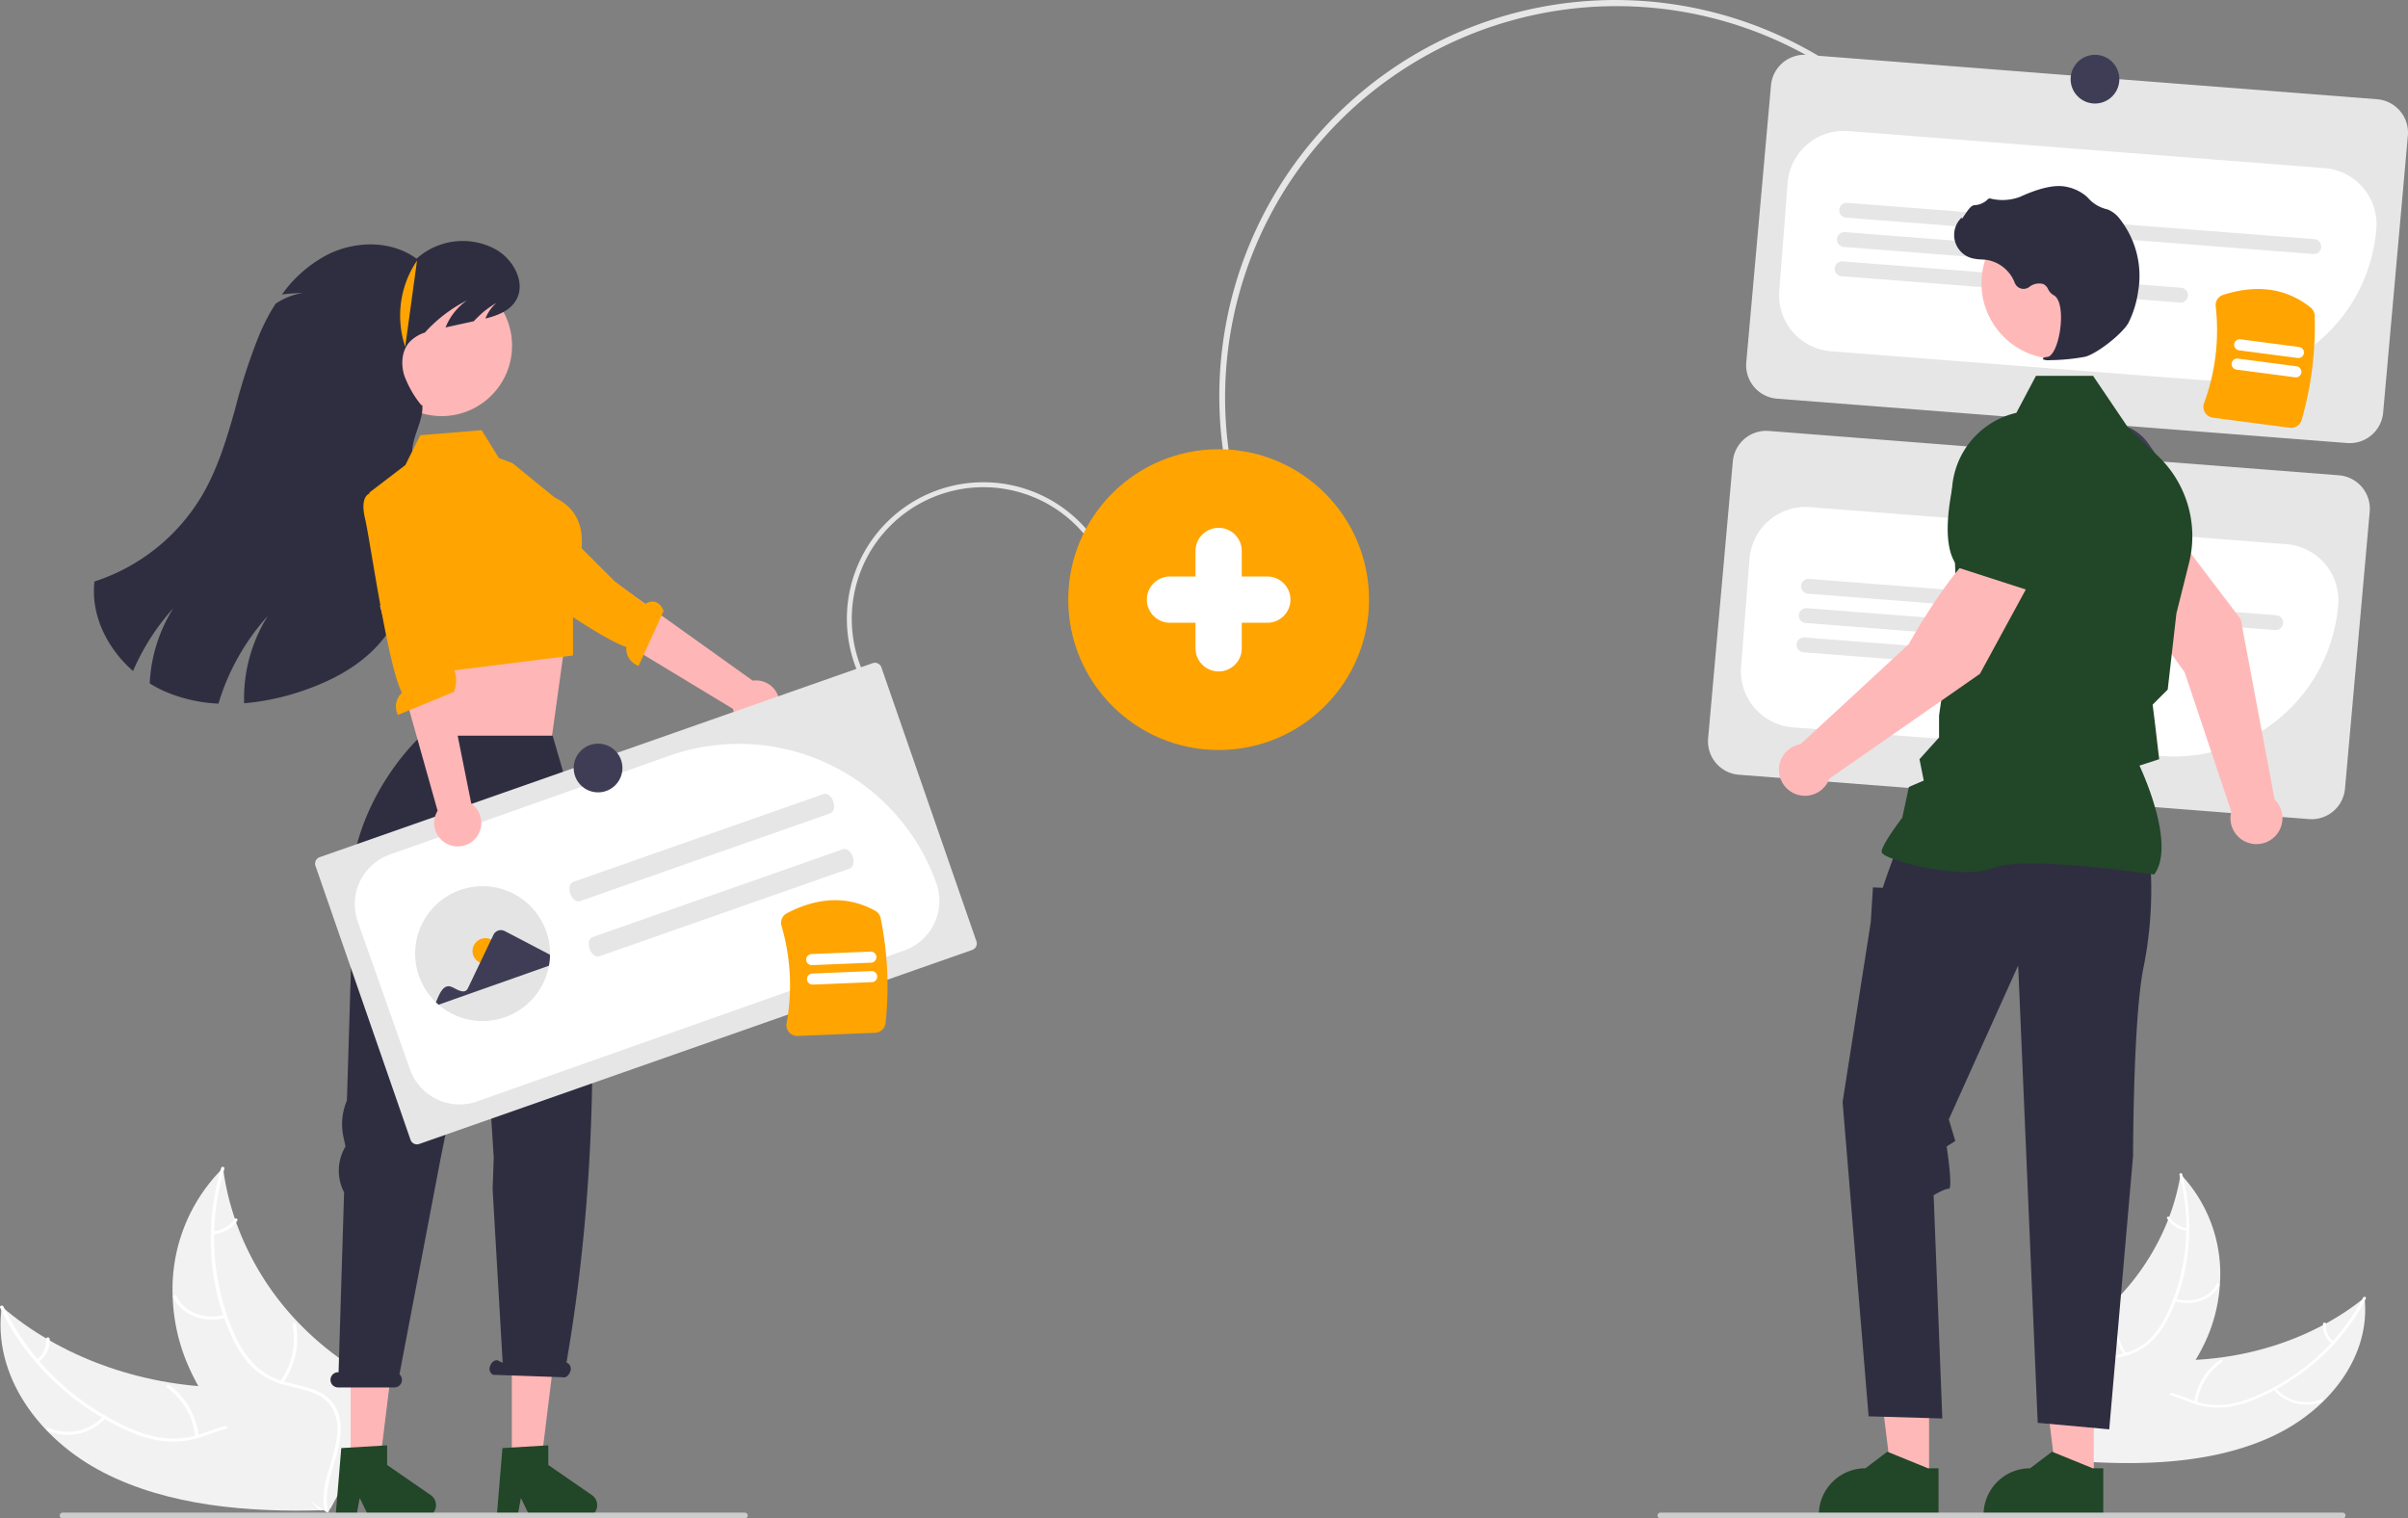 <svg id="undraw_collaborators_re_hont" xmlns="http://www.w3.org/2000/svg" width="534.005" height="336.731" viewBox="0 0 534.005 336.731">
  <rect x="0" y="0" width="534.005" height="336.731" fill="#808080" stroke="none"/>
  <path id="Path_832" data-name="Path 832" d="M652.771,148.412a88.023,88.023,0,0,1,113.1,26.686l-.88.625A86.815,86.815,0,0,0,623.369,276.172l-.881.625a87.938,87.938,0,0,1,30.283-128.384Z" transform="translate(-335.904 -138.082)" fill="#e6e6e6"/>
  <path id="Path_833" data-name="Path 833" d="M956.027,246.693l-126.442-9.837a7.435,7.435,0,0,1-6.828-7.98l5.481-61.434a7.435,7.435,0,0,1,7.98-6.828l126.442,9.837a7.435,7.435,0,0,1,6.828,7.98l-5.482,61.434A7.435,7.435,0,0,1,956.027,246.693Z" transform="translate(-435.505 -148.442)" fill="#e6e6e6"/>
  <path id="Path_834" data-name="Path 834" d="M932.39,247.2q-1.44,0-2.89-.113l-81.715-6.357a12.479,12.479,0,0,1-11.474-13.41l1.863-23.953a12.494,12.494,0,0,1,13.41-11.474l105.668,8.221a12.494,12.494,0,0,1,11.474,13.41A36.51,36.51,0,0,1,932.39,247.2Z" transform="translate(-441.736 -162.833)" fill="#fff"/>
  <path id="Path_835" data-name="Path 835" d="M966.1,232.759,862.515,224.7a1.648,1.648,0,0,1,.256-3.287l103.586,8.059a1.648,1.648,0,0,1-.256,3.287Z" transform="translate(-453.114 -176.431)" fill="#e6e6e6"/>
  <path id="Path_836" data-name="Path 836" d="M922.659,241.482l-61.08-4.752a1.648,1.648,0,0,1,.256-3.287l61.08,4.752a1.648,1.648,0,0,1-.256,3.287Z" transform="translate(-452.683 -181.967)" fill="#e6e6e6"/>
  <path id="Path_837" data-name="Path 837" d="M935.683,254.6l-75.04-5.838a1.648,1.648,0,0,1,.256-3.287l75.04,5.838a1.648,1.648,0,0,1-.256,3.287Z" transform="translate(-452.252 -187.504)" fill="#e6e6e6"/>
  <path id="Path_838" data-name="Path 838" d="M940.351,401.193l-126.442-9.837a7.435,7.435,0,0,1-6.828-7.98l5.481-61.434a7.435,7.435,0,0,1,7.98-6.828l126.442,9.837a7.435,7.435,0,0,1,6.828,7.98l-5.481,61.434a7.435,7.435,0,0,1-7.98,6.828Z" transform="translate(-428.291 -219.547)" fill="#e6e6e6"/>
  <path id="Path_839" data-name="Path 839" d="M916.682,401.7q-1.419,0-2.857-.111l-81.715-6.357a12.479,12.479,0,0,1-11.474-13.41l1.863-23.952A12.48,12.48,0,0,1,835.91,346.4l105.667,8.221a12.479,12.479,0,0,1,11.474,13.41A36.555,36.555,0,0,1,916.682,401.7Z" transform="translate(-434.522 -233.937)" fill="#fff"/>
  <path id="Path_840" data-name="Path 840" d="M950.426,387.259,846.84,379.2a1.648,1.648,0,1,1,.256-3.287l103.586,8.059a1.648,1.648,0,0,1-.256,3.287Z" transform="translate(-445.899 -247.536)" fill="#e6e6e6"/>
  <path id="Path_841" data-name="Path 841" d="M906.984,395.982,845.9,391.23a1.648,1.648,0,1,1,.256-3.287l61.08,4.752a1.648,1.648,0,1,1-.256,3.287Z" transform="translate(-445.469 -253.072)" fill="#e6e6e6"/>
  <path id="Path_842" data-name="Path 842" d="M920.008,409.1l-75.04-5.838a1.648,1.648,0,1,1,.256-3.287l75.04,5.838a1.648,1.648,0,1,1-.256,3.287Z" transform="translate(-445.038 -258.609)" fill="#e6e6e6"/>
  <path id="Path_843" data-name="Path 843" d="M455.932,378.9a30.274,30.274,0,1,1,55.394-24.444l-.988.436a29.194,29.194,0,1,0-53.418,23.572Z" transform="translate(-265.504 -229.351)" fill="#e6e6e6"/>
  <path id="Path_844" data-name="Path 844" d="M1002.758,701.836c12.361-5.857,21.568-17.642,20.132-30.593-11.089,8.98-26.187,13.994-41.774,13.874-6.071-.047-12.869-.664-17.281,2.742a11.611,11.611,0,0,0-4.14,8.839,36.51,36.51,0,0,0,1.465,10.1l-.246.794C975.429,708.516,990.4,707.694,1002.758,701.836Z" transform="translate(-498.53 -383.456)" fill="#f2f2f2"/>
  <path id="Path_845" data-name="Path 845" d="M1023.924,671.047a47.975,47.975,0,0,1-23.371,21.654,24.73,24.73,0,0,1-7.128,2.094,16.115,16.115,0,0,1-7.415-.969,34,34,0,0,0-6.82-2.168,8.729,8.729,0,0,0-6.6,1.778,17.831,17.831,0,0,0-4.688,6.422c-1.317,2.615-2.636,5.353-5.214,7.136-.312.216.123.665.435.449,4.486-3.1,5.133-8.708,8.7-12.463a8.387,8.387,0,0,1,6.743-2.819c2.423.179,4.7,1.256,6.96,2.086a17.293,17.293,0,0,0,7.232,1.187,23.2,23.2,0,0,0,7.215-1.835,49.79,49.79,0,0,0,13.651-8.494,46.549,46.549,0,0,0,10.91-13.85c.165-.322-.448-.531-.612-.21Z" transform="translate(-499.868 -383.292)" fill="#fff"/>
  <path id="Path_846" data-name="Path 846" d="M1039.258,708.464a9.679,9.679,0,0,0,10.882,2.766c.36-.151.066-.679-.294-.527a8.961,8.961,0,0,1-10.119-2.591c-.253-.307-.721.046-.469.352Z" transform="translate(-535.122 -400.37)" fill="#fff"/>
  <path id="Path_847" data-name="Path 847" d="M1007.452,706.21a13.015,13.015,0,0,1,5.6-9.075c.312-.217-.123-.666-.434-.449a13.533,13.533,0,0,0-5.8,9.456c-.044.361.6.428.639.069Z" transform="translate(-520.221 -395.139)" fill="#fff"/>
  <path id="Path_848" data-name="Path 848" d="M1062.085,685.7a4.4,4.4,0,0,1-1.7-3.933c.049-.36-.59-.427-.639-.069a4.927,4.927,0,0,0,1.866,4.354.366.366,0,0,0,.452.049.262.262,0,0,0,.017-.4Z" transform="translate(-544.575 -388.156)" fill="#fff"/>
  <path id="Path_849" data-name="Path 849" d="M973.857,620.513c-.038.224-.076.447-.119.673a48.87,48.87,0,0,1-2.414,8.792c-.079.222-.163.445-.25.664a52.993,52.993,0,0,1-12.154,18.346,55.712,55.712,0,0,1-6.951,5.814c-3.444,2.437-7.42,4.819-9.6,8.1a8.721,8.721,0,0,0-.619,1.061l9.821,19.87c.047.037.089.076.136.113l.353.806c.136-.082.276-.171.412-.253.079-.047.157-.1.236-.147.052-.033.1-.066.154-.094l.047-.031c.05-.027.092-.057.136-.082q1.171-.737,2.333-1.493s0,0,.008-.008a82.067,82.067,0,0,0,15.983-13.226c.137-.151.279-.3.411-.464a49.589,49.589,0,0,0,5.413-7.282,42.631,42.631,0,0,0,2.3-4.359,35.188,35.188,0,0,0,3.062-12.248,32.077,32.077,0,0,0-8.216-24.04C974.18,620.854,974.022,620.685,973.857,620.513Z" transform="translate(-490.279 -360.109)" fill="#f2f2f2"/>
  <path id="Path_850" data-name="Path 850" d="M980.776,620.458a44.747,44.747,0,0,1-2.839,30.967,19.435,19.435,0,0,1-3.919,5.619,13.118,13.118,0,0,1-6.207,3.175c-2.22.526-4.58.828-6.573,1.838a6.929,6.929,0,0,0-3.734,5.064c-.488,2.63.131,5.338.837,7.975.784,2.928,1.65,5.962.927,8.864-.088.352.542.5.63.147,1.26-5.048-2.051-10.153-1.925-15.26a6.86,6.86,0,0,1,3.14-6.026c1.935-1.155,4.369-1.469,6.623-1.983a14.217,14.217,0,0,0,6.218-2.893,18.147,18.147,0,0,0,4.16-5.446,42.435,42.435,0,0,0,4.471-14.565,46.861,46.861,0,0,0-1.207-17.629c-.094-.362-.695-.208-.6.152Z" transform="translate(-497.449 -359.919)" fill="#fff"/>
  <path id="Path_851" data-name="Path 851" d="M998.435,669.254c4.04,1.266,8.326-.249,10.02-3.521.167-.322-.41-.611-.577-.288-1.587,3.065-5.553,4.441-9.33,3.257-.4-.125-.508.428-.113.552Z" transform="translate(-516.254 -380.723)" fill="#fff"/>
  <path id="Path_852" data-name="Path 852" d="M976.424,684.752a13.819,13.819,0,0,1-1.952-10.715c.086-.352-.543-.5-.63-.147a14.383,14.383,0,0,0,2.057,11.148C976.111,685.369,976.635,685.081,976.424,684.752Z" transform="translate(-504.886 -384.581)" fill="#fff"/>
  <path id="Path_853" data-name="Path 853" d="M1000.117,640.487a5.429,5.429,0,0,1-3.933-2.421c-.207-.332-.731-.044-.525.286a6.084,6.084,0,0,0,4.345,2.687c.174.021.336-.04.371-.2A.316.316,0,0,0,1000.117,640.487Z" transform="translate(-515.068 -368.119)" fill="#fff"/>
  <path id="Path_854" data-name="Path 854" d="M1011.555,415.9l-7.513-40-14.749-19.413-10.93,7.146c1.544,8.377,13.227,24.015,13.227,24.015l10.355,30.932c-.041.161-.08.323-.108.49a5.768,5.768,0,1,0,9.717-3.174Z" transform="translate(-507.129 -238.597)" fill="#ffb8b8"/>
  <path id="Path_855" data-name="Path 855" d="M966.73,347.383,979.1,337.339l.024-.053c2.315-5.245-2.824-14.238-7.543-20.858a10.577,10.577,0,0,0-14.155-2.861h0a10.6,10.6,0,0,0-4.929,10.047l1.041,10.019Z" transform="translate(-495.203 -218.122)" fill="#3f3d56"/>
  <path id="Path_856" data-name="Path 856" d="M782.179,581.143h-8.234l-3.917-31.758h12.152Z" transform="translate(-354.387 -252.84)" fill="#ffb8b8"/>
  <path id="Path_857" data-name="Path 857" d="M879.139,738.185h-2.318l-9.048-3.68-4.849,3.679h0a10.334,10.334,0,0,0-10.333,10.333v.336h26.548Z" transform="translate(-449.245 -412.571)" fill="#224628"/>
  <path id="Path_858" data-name="Path 858" d="M849.862,581.143h-8.234l-3.917-31.758h12.152Z" transform="translate(-385.536 -252.84)" fill="#ffb8b8"/>
  <path id="Path_859" data-name="Path 859" d="M946.822,738.185H944.5l-9.048-3.68-4.849,3.679h0a10.334,10.334,0,0,0-10.333,10.333v.336h26.548Z" transform="translate(-480.395 -412.571)" fill="#224628"/>
  <path id="Path_860" data-name="Path 860" d="M930.625,490.009a87.4,87.4,0,0,1-1.442,22.593c-2.4,11.056-2.4,42.194-2.4,42.194l-5.288,60.677-15.863-1.442L901.3,512.6l-15.383,34.13,1.442,4.807-1.921,1.2s1.44,9.374.479,9.374-3.365,1.442-3.365,1.442l1.923,49.513-16.344-.481-5.768-69.7,6.249-39.9.481-7.691,2.163.089,1.1-3.214,2.023-5.528Z" transform="translate(-453.744 -298.499)" fill="#2f2e41"/>
  <path id="Path_861" data-name="Path 861" d="M938.834,403.082l.086-.12c4.576-6.406-2.306-21.8-3.344-24.031l4.372-1.419-.984-8.368-.466-3.731,3.341-3.341.009-.083,1.923-16.825,2.8-11.175a24.534,24.534,0,0,0-6.963-23.776l-6.462-6.093L925.286,292.5H912.621l-4.343,8.2A18.46,18.46,0,0,0,894,319.549l.984,21.513-3.853,26.785,0,4.847-4.336,4.819.947,4.734-3.3,1.414-1.457,6.8c-.6.8-4.583,6.1-4.583,7.554,0,.218.161.428.506.662,2.712,1.837,17.7,5.581,24.34,2.926,7.068-2.826,35.164,1.414,35.447,1.457Z" transform="translate(-461.122 -209.149)" fill="#224628"/>
  <path id="Path_862" data-name="Path 862" d="M786.324,760.18a.64.64,0,0,0,.638.642h151.3a.642.642,0,0,0,0-1.285H786.966a.64.64,0,0,0-.642.638Z" transform="translate(-418.748 -424.091)" fill="#ccc"/>
  <circle id="Ellipse_209" data-name="Ellipse 209" cx="16.773" cy="16.773" r="16.773" transform="translate(439.422 46.053)" fill="#ffb8b8"/>
  <path id="Path_863" data-name="Path 863" d="M929.426,253.127a45.62,45.62,0,0,0,7.744-.742c2.53-.583,8.112-4.9,9.633-7.449h0a22.412,22.412,0,0,0,2.179-6.949A20.392,20.392,0,0,0,945,221.9a6.442,6.442,0,0,0-2.659-2.153c-.094-.034-.191-.064-.289-.089a7.949,7.949,0,0,1-4.016-2.344,6.553,6.553,0,0,0-.675-.659,9.791,9.791,0,0,0-4.137-1.945c-2.444-.587-5.941.149-10.392,2.188a10.987,10.987,0,0,1-6.632.375.623.623,0,0,0-.581.216,4.4,4.4,0,0,1-2.956,1.268c-.679.047-1.368,1.007-2.2,2.258-.188.284-.408.615-.568.817l-.032-.38-.374.434a5.335,5.335,0,0,0,2.632,8.626,10.4,10.4,0,0,0,2.1.279c.429.027.873.056,1.3.119a8.043,8.043,0,0,1,6.109,5.063,2.1,2.1,0,0,0,3.2.939,3.475,3.475,0,0,1,3.151-.658,2.307,2.307,0,0,1,1.049,1.13,3.007,3.007,0,0,0,1.175,1.3c1.746.844,1.967,4.777,1.432,8.075-.515,3.178-1.635,5.5-2.724,5.638-.838.109-.933.171-.99.321l-.051.134.1.122a3.435,3.435,0,0,0,1.457.157Z" transform="translate(-474.837 -173.256)" fill="#2f2e41"/>
  <circle id="Ellipse_210" data-name="Ellipse 210" cx="33.352" cy="33.352" r="33.352" transform="translate(236.899 99.623)" fill="#ffa400"/>
  <path id="Path_864" data-name="Path 864" d="M892.428,369.242l-11-7.036c-7.006,4.846-16.473,21.916-16.473,21.916l-23.962,22.137a5.765,5.765,0,1,0,6.39,7.662l33.395-23.264Z" transform="translate(-441.703 -241.229)" fill="#ffb8b8"/>
  <path id="Path_865" data-name="Path 865" d="M923.292,350.63l7.327-17.586-2.65-9.718a10.6,10.6,0,0,0-8.227-7.587h0a10.577,10.577,0,0,0-12.164,7.783c-2.007,7.879-3.548,18.121.505,22.174l.041.041Z" transform="translate(-473.615 -219.763)" fill="#224628"/>
  <path id="Path_866" data-name="Path 866" d="M128.41,711.7c-14.343-7.362-24.749-21.588-22.573-36.792,12.728,10.992,30.327,17.464,48.692,17.9,7.153.172,15.185-.3,20.255,3.876,3.154,2.6,4.487,6.61,4.546,10.568s-1.026,7.926-2.1,11.843l.26.944C160.356,720.587,142.753,719.059,128.41,711.7Z" transform="translate(-105.439 -385.142)" fill="#f2f2f2"/>
  <path id="Path_867" data-name="Path 867" d="M106.1,674.687a56.544,56.544,0,0,0,26.722,26.382,29.143,29.143,0,0,0,8.319,2.733,18.993,18.993,0,0,0,8.771-.865c2.667-.863,5.306-2.013,8.115-2.3a10.288,10.288,0,0,1,7.7,2.341c2.521,2.092,3.974,4.922,5.283,7.741,1.453,3.13,2.905,6.405,5.876,8.6.36.266-.169.779-.529.513-5.169-3.82-5.722-10.449-9.78-15.007a9.886,9.886,0,0,0-7.838-3.572c-2.861.12-5.583,1.3-8.277,2.2a20.385,20.385,0,0,1-8.564,1.128,27.344,27.344,0,0,1-8.431-2.431,58.686,58.686,0,0,1-15.765-10.516,54.864,54.864,0,0,1-12.335-16.723c-.183-.386.548-.608.729-.225Z" transform="translate(-105.345 -384.949)" fill="#fff"/>
  <path id="Path_868" data-name="Path 868" d="M137.64,720.145A11.408,11.408,0,0,1,124.717,723c-.418-.192-.052-.8.366-.61a10.561,10.561,0,0,0,12.017-2.675C137.409,719.36,137.948,719.794,137.64,720.145Z" transform="translate(-114.175 -405.703)" fill="#fff"/>
  <path id="Path_869" data-name="Path 869" d="M180.072,718.5a15.34,15.34,0,0,0-6.255-10.9c-.359-.267.17-.78.529-.513a15.951,15.951,0,0,1,6.482,11.356C180.866,718.866,180.11,718.921,180.072,718.5Z" transform="translate(-136.802 -399.916)" fill="#fff"/>
  <path id="Path_870" data-name="Path 870" d="M120.267,692.47a5.187,5.187,0,0,0,2.146-4.57c-.045-.426.711-.481.756-.057a5.807,5.807,0,0,1-2.361,5.06.431.431,0,0,1-.534.04.309.309,0,0,1-.006-.473Z" transform="translate(-112.163 -390.961)" fill="#fff"/>
  <path id="Path_871" data-name="Path 871" d="M187.444,617.966c.037.265.073.53.115.8a57.611,57.611,0,0,0,2.515,10.448c.085.264.176.53.269.791a62.456,62.456,0,0,0,13.633,22.066,65.641,65.641,0,0,0,7.971,7.108c3.967,3,8.561,5.954,11.006,9.9a10.279,10.279,0,0,1,.69,1.273l-12.311,23.041c-.057.042-.108.086-.164.128l-.446.937c-.158-.1-.319-.212-.476-.314-.092-.059-.181-.123-.273-.182-.06-.041-.121-.082-.178-.116-.02-.014-.04-.027-.055-.039-.057-.034-.106-.071-.158-.1q-1.352-.912-2.693-1.846c-.006,0-.006,0-.009-.009a96.722,96.722,0,0,1-18.334-16.178c-.156-.183-.317-.368-.467-.562a58.43,58.43,0,0,1-6.105-8.781,50.251,50.251,0,0,1-2.547-5.22,41.474,41.474,0,0,1-3.149-14.543,37.806,37.806,0,0,1,10.576-28.013C187.051,618.356,187.243,618.162,187.444,617.966Z" transform="translate(-137.98 -358.936)" fill="#f2f2f2"/>
  <path id="Path_872" data-name="Path 872" d="M194.961,617.908a52.74,52.74,0,0,0,2.188,36.586,22.905,22.905,0,0,0,4.407,6.766,15.46,15.46,0,0,0,7.194,3.973c2.6.7,5.365,1.146,7.675,2.411a8.167,8.167,0,0,1,4.21,6.105c.476,3.116-.353,6.283-1.284,9.364-1.033,3.42-2.167,6.962-1.422,10.407.09.417-.657.566-.747.15-1.3-5.994,2.8-11.884,2.838-17.905.02-2.81-.917-5.578-3.474-7.216-2.236-1.433-5.092-1.893-7.728-2.583a16.754,16.754,0,0,1-7.217-3.64,21.383,21.383,0,0,1-4.7-6.571,50.015,50.015,0,0,1-4.723-17.325,55.231,55.231,0,0,1,2.08-20.723c.125-.423.826-.22.7.2Z" transform="translate(-145.206 -358.71)" fill="#fff"/>
  <path id="Path_873" data-name="Path 873" d="M188.106,675.172c-4.807,1.34-9.8-.6-11.672-4.522-.185-.386.506-.7.691-.318,1.755,3.67,6.376,5.438,10.869,4.186C188.466,674.386,188.576,675.041,188.106,675.172Z" transform="translate(-138.047 -382.956)" fill="#fff"/>
  <path id="Path_874" data-name="Path 874" d="M220.452,694.547a16.287,16.287,0,0,0,2.7-12.55c-.089-.418.659-.567.747-.15A16.953,16.953,0,0,1,221.06,694.9c-.262.381-.868.023-.608-.357Z" transform="translate(-158.291 -388.222)" fill="#fff"/>
  <path id="Path_875" data-name="Path 875" d="M192.673,641.527a6.4,6.4,0,0,0,4.723-2.706c.256-.384.863-.024.608.357a7.171,7.171,0,0,1-5.219,3c-.206.018-.394-.06-.43-.252A.373.373,0,0,1,192.673,641.527Z" transform="translate(-145.389 -368.459)" fill="#fff"/>
  <path id="Path_876" data-name="Path 876" d="M172.025,265.948l1.081,10.021-.636,13.14,29.106-3.458,2.735-19.7-3.485.034Z" transform="translate(-79.17 -122.396)" fill="#ffb6b6"/>
  <path id="Path_877" data-name="Path 877" d="M144.057,582.078h6.363l3.029-24.545h-9.392Z" transform="translate(-66.299 -256.591)" fill="#ffb6b6"/>
  <path id="Path_878" data-name="Path 878" d="M244.461,732.495l10.166-.607v4.356l9.665,6.675a2.721,2.721,0,0,1-1.546,4.96h-12.1l-2.086-4.308-.815,4.308h-4.563Z" transform="translate(-168.78 -411.366)" fill="#224628"/>
  <path id="Path_879" data-name="Path 879" d="M210.278,582.078h6.363l3.028-24.545h-9.392Z" transform="translate(-96.775 -256.591)" fill="#ffb6b6"/>
  <path id="Path_880" data-name="Path 880" d="M310.682,732.495l10.166-.607v4.356l9.665,6.675a2.721,2.721,0,0,1-1.546,4.96h-12.1l-2.086-4.308-.815,4.308H309.4Z" transform="translate(-199.256 -411.366)" fill="#224628"/>
  <path id="Path_881" data-name="Path 881" d="M242.881,581.512h.069l1.224-39.909a10.436,10.436,0,0,1,.137-9.862l.175-.317-.454-2.106a13.413,13.413,0,0,1,.767-8.073l1.142-37.227c-4.079-26.434,15.36-43.674,15.36-43.674h29.119l6.252,21.479c4.133,40.264,3.383,79.5-3.175,117.515l.179.09a1.511,1.511,0,0,1,.617,1.992c-.3.878-1.071,1.41-1.714,1.187l-15.378-.535a1.511,1.511,0,0,1-.617-1.992c.3-.878,1.071-1.409,1.714-1.187l1.046.529-2.23-38.51.247-7.034-.51-7.98L274.492,490l-8.922,44.14-9.114,47.812a1.676,1.676,0,0,1-1.13,2.919H242.881a1.682,1.682,0,1,1,0-3.363Z" transform="translate(-167.868 -277.191)" fill="#2f2e41"/>
  <circle id="Ellipse_211" data-name="Ellipse 211" cx="15.619" cy="15.619" r="15.619" transform="translate(82.319 61.036)" fill="#ffb6b6"/>
  <path id="Path_882" data-name="Path 882" d="M152.6,332.455a50.851,50.851,0,0,1,8.923-13.921A34.363,34.363,0,0,0,156.3,335.2a26.33,26.33,0,0,0,3.564,1.864,34.147,34.147,0,0,0,11.677,2.623,50.953,50.953,0,0,1,10.941-19.45,34.445,34.445,0,0,0-5.246,19.365,53.937,53.937,0,0,0,13.139-2.816c6.374-2.193,12.561-5.467,16.969-10.561,4.771-5.513,7.122-12.788,7.881-20.04s.045-14.561-.674-21.813c-.34-3.456,2.538-7.433,2.2-10.889h-.227a22.919,22.919,0,0,1-3.8-6.657c-.737-2.453-.544-5.348,1.15-7.28a7.91,7.91,0,0,1,3.473-2.153c.125-.159.261-.312.4-.465a32.3,32.3,0,0,1,8.924-6.674,13.334,13.334,0,0,0-4.765,6q3.127-.688,6.255-1.371a30.126,30.126,0,0,1,2.2-2.108,23.136,23.136,0,0,1,2.816-1.955,8.984,8.984,0,0,0-2.431,3.467c2.68-.674,5.36-1.688,6.754-3.994,2.312-3.813-.436-8.957-4.272-11.235a15.284,15.284,0,0,0-17.751,1.955c-5.547-4.085-13.445-4.017-19.615-.963a28.681,28.681,0,0,0-10.232,8.9,40.023,40.023,0,0,1,4.635-.323,14.214,14.214,0,0,0-6.068,2.4,41.8,41.8,0,0,0-2.2,3.847q-.654,1.3-1.235,2.635a127.9,127.9,0,0,0-5.524,16.85c-1.87,6.629-3.875,13.3-7.377,19.235A43.2,43.2,0,0,1,144.042,312.6C143.209,320.1,146.869,327.429,152.6,332.455Z" transform="translate(-123.1 -183.643)" fill="#2f2e41"/>
  <path id="Path_883" data-name="Path 883" d="M288.852,322.14,285.821,321,282,314.821l-13.616,1.113-3.309,6.627-7.973,6.088,3.487,18.362,5.417,22.3,36.261-4.533-.038-16.79s6.552-13.266-4.032-18.236Z" transform="translate(-175.186 -219.422)" fill="#ffa400"/>
  <path id="Path_884" data-name="Path 884" d="M379.021,404.948a5.188,5.188,0,0,1-7.012-3.758l-40.43-24.464,7.39-8.526,37.418,26.729a5.216,5.216,0,0,1,2.635,10.02Z" transform="translate(-209.463 -243.988)" fill="#ffb6b6"/>
  <path id="Path_885" data-name="Path 885" d="M306.3,355.1s-1.932,1.944,2.916,5.141c3.881,2.559,21.194,15.206,27.331,17.206a4.076,4.076,0,0,0,2.717,4.194l5.557-12.211c-1.2-2.791-3.127-2.145-4.139-1.512l-6.711-5.047-16.479-16.456-9.819,7.255Z" transform="translate(-197.652 -233.961)" fill="#ffa400"/>
  <path id="Path_886" data-name="Path 886" d="M273.482,245.149a21.75,21.75,0,0,0-2.617,19.115" transform="translate(-181.002 -187.357)" fill="#ffa400"/>
  <path id="Path_887" data-name="Path 887" d="M129.876,760.18a.64.64,0,0,0,.642.642H281.812a.642.642,0,1,0,0-1.285H130.518a.64.64,0,0,0-.642.642Z" transform="translate(-116.634 -424.091)" fill="#ccc"/>
  <path id="Path_3114" data-name="Path 3114" d="M235.807,453.492a1.51,1.51,0,0,0-.924,1.922l21.078,60.752a1.51,1.51,0,0,0,1.922.924l122.648-43.032a1.51,1.51,0,0,0,.923-1.922l-21.078-60.752a1.51,1.51,0,0,0-1.922-.923Z" transform="translate(-164.922 -263.398)" fill="#e6e6e6"/>
  <path id="Path_888" data-name="Path 888" d="M274.351,523.644a11.686,11.686,0,0,1-11.009-7.778l-11.576-32.751a11.665,11.665,0,0,1,7.111-14.886l61.987-21.909a46.453,46.453,0,0,1,59.212,28.286,11.665,11.665,0,0,1-7.111,14.886l-.09-.255.09.255-94.739,33.485A11.623,11.623,0,0,1,274.351,523.644Z" transform="translate(-172.423 -278.721)" fill="#fff"/>
  <path id="Path_3117" data-name="Path 3117" d="M397.14,468.538l-55.5,19.474c-.782.274-1.751-.459-2.165-1.638s-.115-2.357.667-2.631l55.5-19.474c.782-.274,1.751.459,2.165,1.638S397.923,468.265,397.14,468.538Z" transform="translate(-213.01 -288.175)" fill="#e6e6e6"/>
  <path id="Path_3118" data-name="Path 3118" d="M405.094,491.207l-55.5,19.474c-.782.274-1.751-.459-2.165-1.638s-.115-2.357.667-2.631l55.5-19.474c.782-.274,1.751.459,2.165,1.638S405.876,490.933,405.094,491.207Z" transform="translate(-216.67 -298.608)" fill="#e6e6e6"/>
  <path id="Path_3124" data-name="Path 3124" d="M364.949,583.573" transform="translate(-224.821 -343.108)" fill="#e6e6e6"/>
  <path id="Path_889" data-name="Path 889" d="M304.959,512.139a14.885,14.885,0,0,1,.855,5.234,14.473,14.473,0,0,1-.241,2.43,14.955,14.955,0,0,1-24.467,8.648q-.3-.259-.589-.534a14.952,14.952,0,1,1,24.442-15.778Z" transform="translate(-183.843 -305.644)" fill="#e4e4e4"/>
  <circle id="Ellipse_212" data-name="Ellipse 212" cx="2.858" cy="2.858" r="2.858" transform="translate(104.783 208.044)" fill="#ffa400"/>
  <path id="Path_890" data-name="Path 890" d="M284.445,536.224c.734-1.7,1.6-4.3,3.61-3.355.993.43,2.77,1.738,3.492.217l5.651-11.83a1.84,1.84,0,0,1,2.5-.833l10.047,5.257a14.486,14.486,0,0,1-.241,2.43l-24.467,8.648Z" transform="translate(-187.771 -313.951)" fill="#3f3d56"/>
  <path id="Path_891" data-name="Path 891" d="M276.768,438.934a5.188,5.188,0,0,1-2.55-7.536l-12.79-45.492,11.222-1.173,9.044,45.086a5.216,5.216,0,0,1-4.925,9.115Z" transform="translate(-177.178 -251.597)" fill="#ffb6b6"/>
  <path id="Path_892" data-name="Path 892" d="M256.421,340.551s-2.739.1-1.385,5.746c1.084,4.521,5.065,32.881,8.177,38.536a4.076,4.076,0,0,0-.883,4.918l12.4-5.115c1.03-2.86.232-5.456-.939-5.686l-1.449-8.271-2.135-27.747L258.4,340.445Z" transform="translate(-174.063 -231.214)" fill="#ffa400"/>
  <path id="Path_893" data-name="Path 893" d="M447.112,537.324l-17.152.71a2.43,2.43,0,0,1-1.944-.839,2.379,2.379,0,0,1-.549-2,46.709,46.709,0,0,0-1.12-21.566,2.413,2.413,0,0,1,1.192-2.821c7.025-3.65,13.608-3.835,19.565-.551a2.443,2.443,0,0,1,1.226,1.652,76.407,76.407,0,0,1,1.1,23.228A2.424,2.424,0,0,1,447.112,537.324Z" transform="translate(-253.032 -308.293)" fill="#ffa400"/>
  <path id="Path_894" data-name="Path 894" d="M451.282,539.495l-13.115.543a1.231,1.231,0,0,1-.1-2.461l13.115-.543a1.231,1.231,0,0,1,.1,2.461Z" transform="translate(-257.928 -321.689)" fill="#fff"/>
  <path id="Path_895" data-name="Path 895" d="M450.951,531.5l-13.115.543a1.231,1.231,0,0,1-.1-2.461l13.115-.543a1.231,1.231,0,0,1,.1,2.461Z" transform="translate(-257.775 -318.011)" fill="#fff"/>
  <path id="Path_896" data-name="Path 896" d="M1029.739,287.589l-17.021-2.232a2.429,2.429,0,0,1-1.772-1.159,2.379,2.379,0,0,1-.2-2.065,46.709,46.709,0,0,0,2.583-21.44,2.413,2.413,0,0,1,1.656-2.576c7.546-2.4,14.064-1.452,19.371,2.8a2.443,2.443,0,0,1,.926,1.837,76.409,76.409,0,0,1-2.885,23.074A2.424,2.424,0,0,1,1029.739,287.589Z" transform="translate(-521.965 -192.731)" fill="#ffa400"/>
  <path id="Path_897" data-name="Path 897" d="M1036.28,289.551l-13.015-1.707a1.231,1.231,0,0,1,.32-2.442l13.014,1.707a1.231,1.231,0,0,1-.32,2.442Z" transform="translate(-527.301 -205.878)" fill="#fff"/>
  <path id="Path_898" data-name="Path 898" d="M1037.32,281.619l-13.015-1.707a1.231,1.231,0,0,1,.32-2.442l13.015,1.707a1.231,1.231,0,0,1-.32,2.442Z" transform="translate(-527.78 -202.227)" fill="#fff"/>
  <path id="Path_899" data-name="Path 899" d="M603.238,365.731H597.57v-5.668a5.128,5.128,0,0,0-10.256,0v5.668h-5.668a5.128,5.128,0,0,0,0,10.256h5.668v5.668a5.128,5.128,0,0,0,10.256,0v-5.668h5.668a5.128,5.128,0,0,0,0-10.256Z" transform="translate(-322.191 -237.883)" fill="#fff"/>
  <circle id="Ellipse_213" data-name="Ellipse 213" cx="5.404" cy="5.404" r="5.404" transform="translate(459.186 12.151)" fill="#3f3d56"/>
  <circle id="Ellipse_214" data-name="Ellipse 214" cx="5.404" cy="5.404" r="5.404" transform="translate(127.224 164.908)" fill="#3f3d56"/>
</svg>
